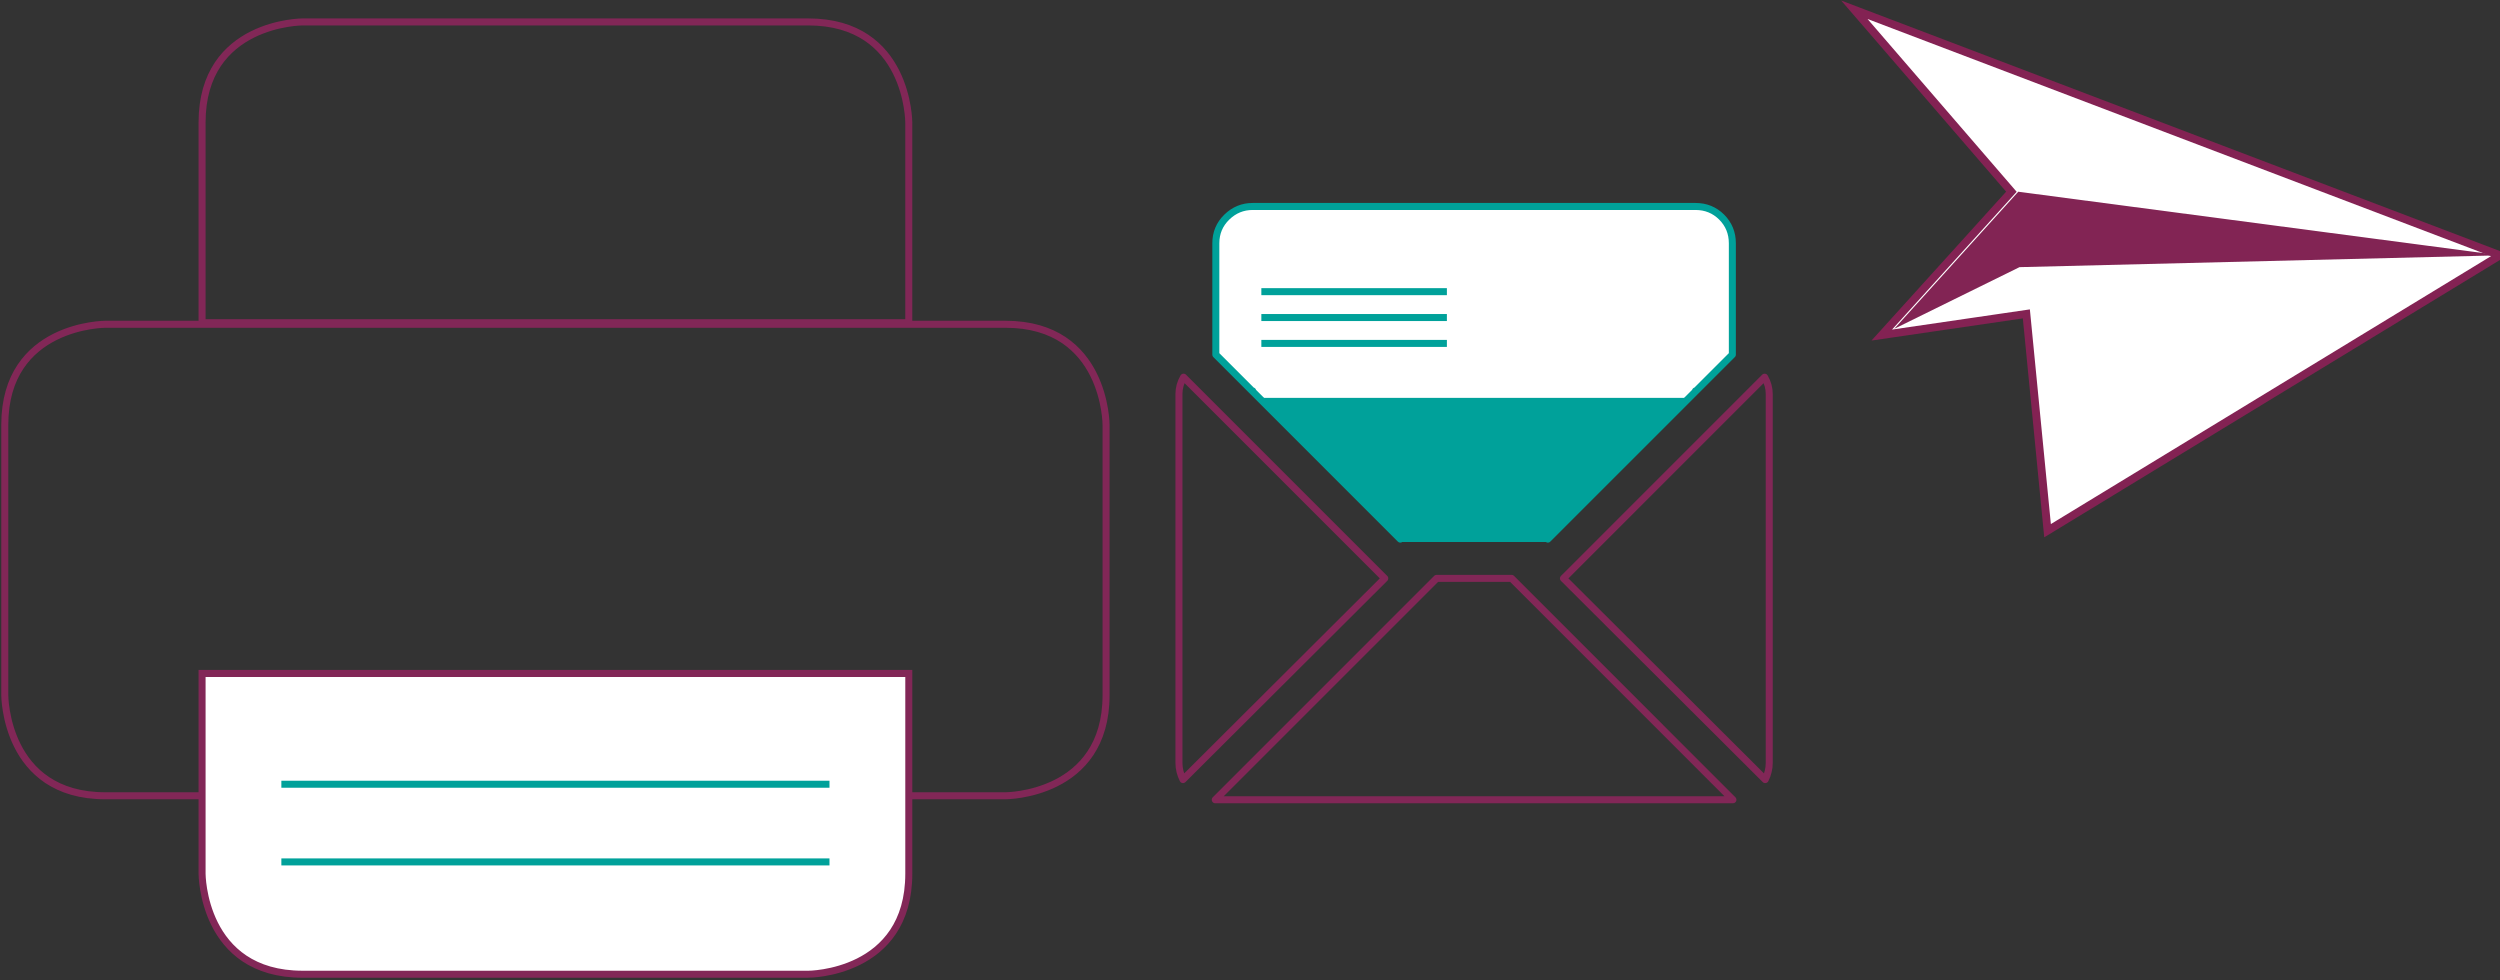 <?xml version="1.0" encoding="utf-8"?>
<!-- Generator: Adobe Illustrator 15.1.0, SVG Export Plug-In . SVG Version: 6.00 Build 0)  -->
<!DOCTYPE svg PUBLIC "-//W3C//DTD SVG 1.1//EN" "http://www.w3.org/Graphics/SVG/1.1/DTD/svg11.dtd">
<svg version="1.1" id="Ebene_1" xmlns="http://www.w3.org/2000/svg" xmlns:xlink="http://www.w3.org/1999/xlink" x="0px" y="0px"
	 width="356.221px" height="139.673px" viewBox="0 0 356.221 139.673" enable-background="new 0 0 356.221 139.673"
	 xml:space="preserve">
<rect x="0" y="0" width="356.221" height="139.673" fill="#333333" stroke="none"/>
<polygon fill="#FFFFFF" points="264.223,1.389 356.221,36.378 291.752,75.617 288.731,44.726 268.129,47.743 286.601,27.319 "/>
<g>
	<polygon fill="none" stroke="#832253" stroke-width="1.124" stroke-miterlimit="10" points="264.223,1.389 356.221,36.378 
		291.752,75.617 288.731,44.726 268.129,47.743 286.601,27.319 	"/>
</g>
<polygon fill="#822454" points="287.578,27.319 356.221,36.378 287.757,38.065 269.905,46.855 "/>
<g>
	<path fill="none" stroke="#822757" d="M15.012,46.205c0,0-14.33,0-14.33,14.331v38.52c0,0,0,14.332,14.33,14.332H143.27
		c0,0,14.332,0,14.332-14.332v-38.52c0,0,0-14.331-14.332-14.331H15.012z"/>
	<path fill="#FFFFFF" d="M115.161,138.819c0,0,14.332,0,14.332-14.332V95.961H28.793v28.526c0,0,0,14.33,14.331,14.33h72.037
		V138.819z"/>
	<path fill="none" stroke="#822757" d="M115.161,138.819c0,0,14.332,0,14.332-14.332V95.961H28.793v28.526c0,0,0,14.33,14.331,14.33
		h72.037V138.819z"/>
	<path fill="none" stroke="#822757" d="M43.124,3.125c0,0-14.331,0-14.331,14.331v28.525h100.698V17.456c0,0,0-14.331-14.331-14.331
		L43.124,3.125L43.124,3.125z"/>
</g>
<line fill="none" stroke="#00A19A" x1="40.091" y1="111.744" x2="118.192" y2="111.744"/>
<line fill="none" stroke="#00A19A" x1="40.091" y1="122.813" x2="118.192" y2="122.813"/>
<g>
	<path fill="none" stroke="#822757" stroke-linejoin="round" stroke-miterlimit="22.183" d="M204.701,82.413l-31.54,31.543h0.082
		h73.597h0.081l-31.54-31.543H204.701z M168.644,53.746c-0.438,0.769-0.658,1.562-0.658,2.383v52.569
		c0,0.819,0.192,1.614,0.576,2.382l28.749-28.666L168.644,53.746z M252.096,108.699V56.13c0-0.821-0.222-1.615-0.656-2.383
		l-28.666,28.667l28.748,28.668C251.905,110.313,252.096,109.52,252.096,108.699z"/>
	<path fill="#FFFFFF" d="M246.84,50.528v-0.083V34.675c0-1.478-0.509-2.723-1.521-3.737c-1.015-1.012-2.259-1.519-3.737-1.519
		h-63.084c-1.424,0-2.657,0.506-3.695,1.519c-1.041,1.013-1.561,2.259-1.561,3.737v15.771v0.083l5.173,5.174h0.083v0.081
		l21.027,21.03v-0.083h21.029v0.083l21.027-21.03v-0.081h0.083L246.84,50.528z"/>
	<path fill="none" stroke="#00A19A" stroke-linejoin="round" stroke-miterlimit="22.183" d="M246.84,50.528v-0.083V34.675
		c0-1.478-0.509-2.723-1.521-3.737c-1.015-1.012-2.259-1.519-3.737-1.519h-63.084c-1.424,0-2.657,0.506-3.695,1.519
		c-1.041,1.013-1.561,2.259-1.561,3.737v15.771v0.083l5.173,5.174h0.083v0.081l21.027,21.03v-0.083h21.029v0.083l21.027-21.03
		v-0.081h0.083L246.84,50.528z"/>
</g>
<path fill="none" stroke="#00A19A" stroke-miterlimit="10" d="M179.728,48.932h26.437 M179.728,45.245h26.437 M179.728,41.558
	h26.437"/>
<polygon fill="#00A19A" points="179.369,56.691 240.669,56.691 220.658,76.812 199.521,76.812 "/>
</svg>
